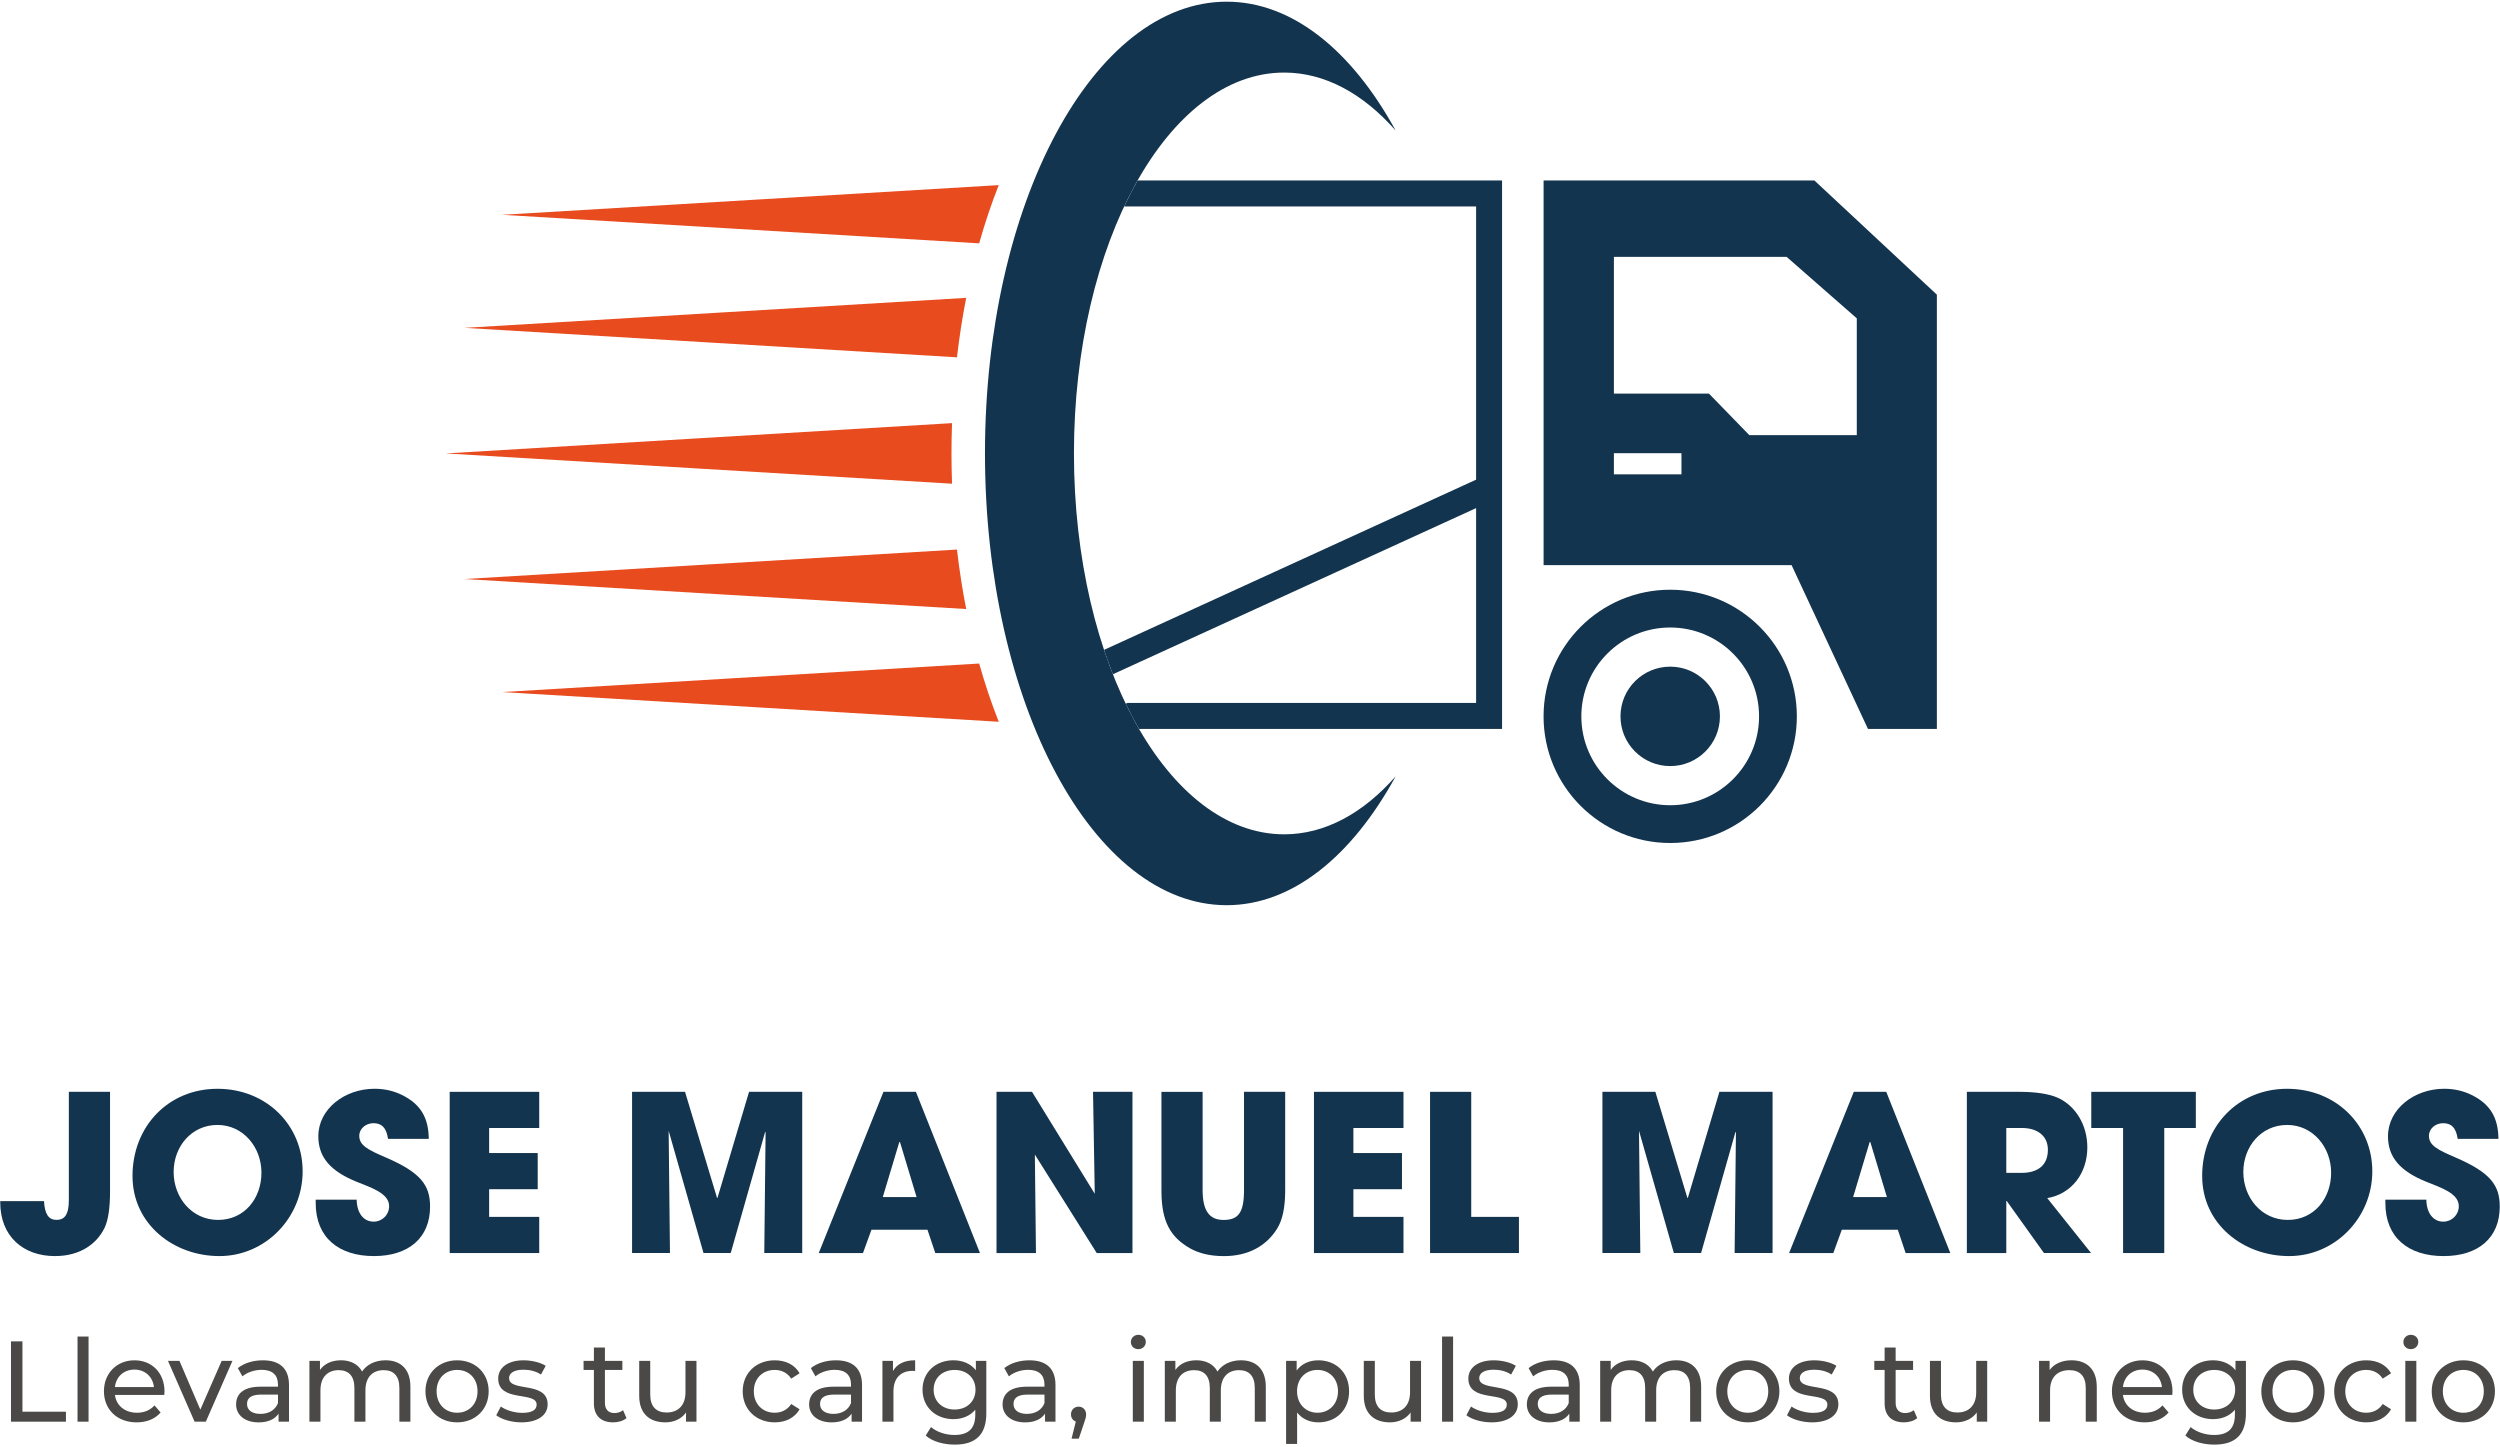 <svg xmlns="http://www.w3.org/2000/svg" width="1068" height="618" viewBox="0 0 1068 618" fill="none"><path d="M636.13 77.102H641.68V311.392H486.58C484.6 307.972 482.71 304.372 480.91 300.642L481.66 300.302H630.59V217.062L475.42 288.042C474.09 284.662 472.83 281.182 471.65 277.622L630.59 204.912V88.192H480.25C482.06 84.332 483.98 80.632 485.98 77.102H636.14H636.13Z" fill="#13344E"></path><path fill-rule="evenodd" clip-rule="evenodd" d="M659.42 241.422V77.102H775.12L827.43 125.882V230.522V311.402H798L765.37 241.432H659.42V241.422ZM713.51 251.932C743.38 251.932 767.61 276.152 767.61 306.032C767.61 335.912 743.39 360.132 713.51 360.132C683.63 360.132 659.41 335.912 659.41 306.032C659.41 276.152 683.63 251.932 713.51 251.932ZM713.51 284.792C725.24 284.792 734.75 294.302 734.75 306.032C734.75 317.762 725.24 327.272 713.51 327.272C701.78 327.272 692.27 317.762 692.27 306.032C692.27 294.302 701.78 284.792 713.51 284.792ZM713.51 268.072C734.47 268.072 751.47 285.072 751.47 306.032C751.47 326.992 734.47 343.992 713.51 343.992C692.55 343.992 675.55 326.992 675.55 306.032C675.55 285.072 692.55 268.072 713.51 268.072ZM689.46 109.722H763.23L793.22 135.992V185.882H747.3L730.06 168.142H689.46V109.722ZM689.46 193.602H718.32V202.642H689.46V193.602Z" fill="#13344E"></path><path fill-rule="evenodd" clip-rule="evenodd" d="M406.71 180.76L190.36 193.7L406.71 206.64C406.56 202.36 406.47 198.05 406.47 193.7C406.47 189.35 406.56 185.04 406.71 180.76ZM426.66 308.34L214.5 295.65L418.3 283.46C420.75 292.17 423.55 300.48 426.66 308.34ZM412.76 260.18L198.4 247.36L408.82 234.77C409.83 243.47 411.14 251.96 412.76 260.18ZM426.66 79.08L214.5 91.77L418.3 103.96C420.75 95.25 423.55 86.94 426.66 79.08ZM412.76 127.24L198.4 140.06L408.82 152.65C409.83 143.95 411.14 135.46 412.76 127.24Z" fill="#E84B1E"></path><path fill-rule="evenodd" clip-rule="evenodd" d="M524.02 0.721C552.12 0.721 577.59 21.711 596.21 55.751C582.4 40.071 566.08 31.001 548.59 31.001C499 31.001 458.79 103.851 458.79 193.711C458.79 283.571 499 356.421 548.59 356.421C566.09 356.421 582.41 347.351 596.21 331.671C577.59 365.711 552.12 386.701 524.02 386.701C467 386.701 420.78 300.301 420.78 193.711C420.78 87.121 467 0.721 524.02 0.721Z" fill="#13344E"></path><path d="M29.42 466.428H47.01V508.958C47.01 515.938 46.27 521.148 44.68 524.498C41.52 531.108 34.54 536.598 23.46 536.598C10.06 536.598 0.1 528.318 0.1 513.608V513.138H18.81C19.09 518.628 20.76 521.138 24.11 521.138C27.46 521.138 29.41 519.088 29.41 512.758V466.408L29.42 466.428Z" fill="#13344E"></path><path d="M56.6 502.449C56.6 481.139 71.96 465.129 92.9 465.129C113.84 465.129 129.29 480.669 129.29 500.399C129.29 520.129 113.47 536.599 93.74 536.599C74.01 536.599 56.61 522.829 56.61 502.439L56.6 502.449ZM111.69 500.959C111.69 490.159 103.97 480.579 92.89 480.579C81.81 480.579 74.18 489.789 74.18 500.679C74.18 511.569 81.9 521.149 93.17 521.149C104.44 521.149 111.69 511.939 111.69 500.959Z" fill="#13344E"></path><path d="M165.769 486.529C165.029 481.599 162.979 479.829 159.529 479.829C156.269 479.829 153.479 482.159 153.479 485.229C153.479 489.319 157.199 491.189 164.739 494.439C179.909 500.949 183.729 506.449 183.729 515.469C183.729 528.779 174.609 536.599 159.719 536.599C144.829 536.599 134.869 528.779 134.869 513.979V512.489H152.369C152.459 518.169 155.259 521.889 159.629 521.889C163.259 521.889 166.239 518.999 166.239 515.279C166.239 509.789 158.609 507.369 152.369 504.859C141.109 500.299 135.989 494.339 135.989 485.409C135.989 473.679 147.339 465.119 159.999 465.119C164.559 465.119 168.559 466.139 172.189 467.999C179.539 471.819 183.079 477.309 183.169 486.519H165.769V486.529Z" fill="#13344E"></path><path d="M192.109 535.3V466.43H230.359V481.88H208.959V492.58H229.709V508.03H208.959V519.85H230.359V535.3H192.109Z" fill="#13344E"></path><path d="M326.5 535.3L327.06 483.74L326.87 483.55L312.17 535.29H300.54L285.65 483.08L286.21 535.29H270.02V466.42H292.64L306.32 511.74H306.51L320 466.42H342.71V535.29H326.52L326.5 535.3Z" fill="#13344E"></path><path d="M399.56 535.3L396.21 525.34H372.29L368.66 535.3H349.77L377.41 466.43H391.28L418.64 535.3H399.56ZM384.48 487.93L384.2 487.84L377.13 511.39H391.56L384.49 487.94L384.48 487.93Z" fill="#13344E"></path><path d="M468.52 535.3L442.09 493.23L442.56 535.3H425.71V466.43H440.88L467.68 509.98L466.94 466.43H483.79V535.3H468.53H468.52Z" fill="#13344E"></path><path d="M531.44 466.43H549.03V508.59C549.03 515.76 547.91 521.15 545.59 524.88C541.03 532.23 533.3 536.61 522.88 536.61C517.11 536.61 512.18 535.49 508.18 533.17C500.08 528.42 496.17 522 496.17 508.69V466.44H513.76V508.41C513.76 516.97 516.46 521.16 522.69 521.16C528.92 521.16 531.44 518.18 531.44 508.5V466.43Z" fill="#13344E"></path><path d="M561.319 535.3V466.43H599.569V481.88H578.169V492.58H598.919V508.03H578.169V519.85H599.569V535.3H561.319Z" fill="#13344E"></path><path d="M610.92 535.3V466.43H628.51V519.85H648.89V535.3H610.92Z" fill="#13344E"></path><path d="M741.03 535.3L741.59 483.74L741.4 483.55L726.7 535.29H715.07L700.18 483.08L700.74 535.29H684.55V466.42H707.17L720.85 511.74H721.04L734.53 466.42H757.24V535.29H741.05L741.03 535.3Z" fill="#13344E"></path><path d="M814.09 535.3L810.74 525.34H786.82L783.19 535.3H764.3L791.94 466.43H805.81L833.17 535.3H814.09ZM799.01 487.93L798.73 487.84L791.66 511.39H806.09L799.02 487.94L799.01 487.93Z" fill="#13344E"></path><path d="M873.189 535.3L857.279 513.06H857.089V535.3H840.239V466.43H862.759C869.929 466.43 875.419 467.36 879.049 468.94C886.499 472.29 891.709 480.39 891.709 490.16C891.709 501.05 885.199 509.98 874.589 511.84L893.299 535.29H873.199L873.189 535.3ZM863.599 501.05C870.579 501.05 874.859 497.79 874.859 491.19C874.859 485.23 870.389 481.88 863.789 481.88H857.089V501.05H863.599Z" fill="#13344E"></path><path d="M906.98 535.3V481.88H893.39V466.43H938.06V481.88H924.57V535.3H906.98Z" fill="#13344E"></path><path d="M940.76 502.449C940.76 481.139 956.12 465.129 977.06 465.129C998 465.129 1013.45 480.669 1013.45 500.399C1013.45 520.129 997.63 536.599 977.9 536.599C958.17 536.599 940.77 522.829 940.77 502.439L940.76 502.449ZM995.86 500.959C995.86 490.159 988.14 480.579 977.06 480.579C965.98 480.579 958.35 489.789 958.35 500.679C958.35 511.569 966.07 521.149 977.34 521.149C988.61 521.149 995.86 511.939 995.86 500.959Z" fill="#13344E"></path><path d="M1049.93 486.529C1049.19 481.599 1047.14 479.829 1043.69 479.829C1040.43 479.829 1037.64 482.159 1037.64 485.229C1037.64 489.319 1041.36 491.189 1048.9 494.439C1064.07 500.949 1067.89 506.449 1067.89 515.469C1067.89 528.779 1058.77 536.599 1043.88 536.599C1028.99 536.599 1019.03 528.779 1019.03 513.979V512.489H1036.53C1036.62 518.169 1039.42 521.889 1043.79 521.889C1047.42 521.889 1050.4 518.999 1050.4 515.279C1050.4 509.789 1042.77 507.369 1036.53 504.859C1025.27 500.299 1020.15 494.339 1020.15 485.409C1020.15 473.679 1031.5 465.119 1044.16 465.119C1048.72 465.119 1052.72 466.139 1056.35 467.999C1063.7 471.819 1067.24 477.309 1067.33 486.519H1049.93V486.529Z" fill="#13344E"></path><path d="M4.69 573.031H9.59V603.081H28.17V607.341H4.69V573.031Z" fill="#4A4948"></path><path d="M33.12 570.971H37.83V607.341H33.12V570.971Z" fill="#4A4948"></path><path d="M70.18 595.921H49.1C49.69 600.481 53.36 603.521 58.51 603.521C61.55 603.521 64.1 602.491 66.01 600.381L68.61 603.421C66.26 606.161 62.68 607.631 58.37 607.631C49.99 607.631 44.4 602.091 44.4 594.351C44.4 586.611 49.94 581.121 57.44 581.121C64.94 581.121 70.28 586.511 70.28 594.501C70.28 594.891 70.23 595.481 70.18 595.921ZM49.1 592.541H65.76C65.27 588.181 61.99 585.091 57.43 585.091C52.87 585.091 49.59 588.131 49.1 592.541Z" fill="#4A4948"></path><path d="M99.301 581.361L87.931 607.341H83.131L71.761 581.361H76.661L85.581 602.191L94.701 581.361H99.311H99.301Z" fill="#4A4948"></path><path d="M123.46 591.661V607.341H119V603.911C117.43 606.261 114.54 607.641 110.47 607.641C104.59 607.641 100.86 604.501 100.86 599.991C100.86 595.821 103.56 592.391 111.3 592.391H118.75V591.461C118.75 587.491 116.45 585.191 111.79 585.191C108.7 585.191 105.57 586.271 103.56 587.981L101.6 584.451C104.3 582.291 108.17 581.121 112.33 581.121C119.44 581.121 123.46 584.551 123.46 591.661ZM118.76 599.401V595.771H111.51C106.85 595.771 105.53 597.581 105.53 599.791C105.53 602.391 107.69 604.011 111.26 604.011C114.83 604.011 117.58 602.391 118.76 599.401Z" fill="#4A4948"></path><path d="M175.321 592.391V607.341H170.611V592.931C170.611 587.831 168.161 585.331 163.901 585.331C159.191 585.331 156.111 588.321 156.111 593.961V607.341H151.401V592.931C151.401 587.831 148.951 585.331 144.681 585.331C139.971 585.331 136.891 588.321 136.891 593.961V607.341H132.181V581.361H136.691V585.231C138.551 582.581 141.741 581.111 145.661 581.111C149.581 581.111 152.961 582.681 154.681 585.911C156.641 582.971 160.271 581.111 164.681 581.111C171.001 581.111 175.321 584.741 175.321 592.381V592.391Z" fill="#4A4948"></path><path d="M181.75 594.351C181.75 586.611 187.48 581.121 195.28 581.121C203.08 581.121 208.76 586.611 208.76 594.351C208.76 602.091 203.07 607.631 195.28 607.631C187.49 607.631 181.75 602.091 181.75 594.351ZM204 594.351C204 588.811 200.27 585.231 195.28 585.231C190.29 585.231 186.51 588.811 186.51 594.351C186.51 599.891 190.28 603.521 195.28 603.521C200.28 603.521 204 599.891 204 594.351Z" fill="#4A4948"></path><path d="M211.99 604.601L213.95 600.871C216.16 602.441 219.68 603.571 223.07 603.571C227.43 603.571 229.25 602.251 229.25 600.041C229.25 594.211 212.83 599.261 212.83 588.911C212.83 584.251 217 581.121 223.66 581.121C227.04 581.121 230.87 582.001 233.12 583.471L231.11 587.201C228.76 585.681 226.16 585.141 223.61 585.141C219.49 585.141 217.48 586.661 217.48 588.721C217.48 594.851 233.95 589.851 233.95 599.941C233.95 604.651 229.64 607.631 222.73 607.631C218.42 607.631 214.15 606.311 212 604.591L211.99 604.601Z" fill="#4A4948"></path><path d="M267.631 605.82C266.211 607.05 264.051 607.63 261.941 607.63C256.701 607.63 253.711 604.74 253.711 599.49V585.23H249.301V581.36H253.711V575.67H258.421V581.36H265.871V585.23H258.421V599.3C258.421 602.09 259.891 603.66 262.491 603.66C263.861 603.66 265.191 603.22 266.171 602.43L267.641 605.81L267.631 605.82Z" fill="#4A4948"></path><path d="M297.53 581.361V607.341H293.07V603.421C291.16 606.121 287.92 607.631 284.25 607.631C277.53 607.631 273.07 603.951 273.07 596.311V581.361H277.78V595.771C277.78 600.871 280.33 603.421 284.79 603.421C289.69 603.421 292.83 600.381 292.83 594.791V581.361H297.54H297.53Z" fill="#4A4948"></path><path d="M317.28 594.351C317.28 586.611 323.01 581.121 331 581.121C335.66 581.121 339.53 583.031 341.59 586.661L338.01 588.961C336.34 586.411 333.8 585.231 330.95 585.231C325.85 585.231 322.03 588.811 322.03 594.351C322.03 599.891 325.85 603.521 330.95 603.521C333.79 603.521 336.34 602.341 338.01 599.791L341.59 602.041C339.53 605.671 335.66 607.631 331 607.631C323.01 607.631 317.28 602.091 317.28 594.351Z" fill="#4A4948"></path><path d="M368.26 591.661V607.341H363.8V603.911C362.23 606.261 359.34 607.641 355.27 607.641C349.39 607.641 345.66 604.501 345.66 599.991C345.66 595.821 348.36 592.391 356.1 592.391H363.55V591.461C363.55 587.491 361.25 585.191 356.59 585.191C353.5 585.191 350.37 586.271 348.36 587.981L346.4 584.451C349.1 582.291 352.97 581.121 357.13 581.121C364.24 581.121 368.26 584.551 368.26 591.661ZM363.55 599.401V595.771H356.3C351.64 595.771 350.32 597.581 350.32 599.791C350.32 602.391 352.48 604.011 356.05 604.011C359.62 604.011 362.37 602.391 363.55 599.401Z" fill="#4A4948"></path><path d="M390.951 581.121V585.681C390.561 585.631 390.221 585.631 389.871 585.631C384.821 585.631 381.681 588.721 381.681 594.401V607.341H376.971V581.361H381.481V585.721C383.151 582.681 386.381 581.111 390.941 581.111L390.951 581.121Z" fill="#4A4948"></path><path d="M421.351 581.361V603.811C421.351 612.981 416.691 617.141 407.871 617.141C403.121 617.141 398.311 615.821 395.471 613.271L397.721 609.641C400.121 611.701 403.901 613.021 407.721 613.021C413.851 613.021 416.641 610.181 416.641 604.301V602.241C414.391 604.941 411.001 606.261 407.281 606.261C399.781 606.261 394.101 601.161 394.101 593.661C394.101 586.161 399.791 581.111 407.281 581.111C411.151 581.111 414.681 582.531 416.891 585.371V581.351H421.351V581.361ZM416.741 593.671C416.741 588.621 413.011 585.241 407.821 585.241C402.631 585.241 398.851 588.621 398.851 593.671C398.851 598.721 402.581 602.151 407.821 602.151C413.061 602.151 416.741 598.671 416.741 593.671Z" fill="#4A4948"></path><path d="M450.901 591.661V607.341H446.441V603.911C444.871 606.261 441.981 607.641 437.911 607.641C432.031 607.641 428.301 604.501 428.301 599.991C428.301 595.821 431.001 592.391 438.741 592.391H446.191V591.461C446.191 587.491 443.891 585.191 439.231 585.191C436.141 585.191 433.011 586.271 431.001 587.981L429.041 584.451C431.741 582.291 435.611 581.121 439.771 581.121C446.881 581.121 450.901 584.551 450.901 591.661ZM446.201 599.401V595.771H438.951C434.291 595.771 432.971 597.581 432.971 599.791C432.971 602.391 435.131 604.011 438.701 604.011C442.271 604.011 445.021 602.391 446.201 599.401Z" fill="#4A4948"></path><path d="M463.99 604.25C463.99 605.23 463.79 605.97 463.16 607.78L460.86 614.59H457.771L459.581 607.29C458.351 606.85 457.521 605.72 457.521 604.25C457.521 602.29 458.94 600.92 460.8 600.92C462.66 600.92 463.99 602.34 463.99 604.25Z" fill="#4A4948"></path><path d="M483.11 573.32C483.11 571.6 484.48 570.23 486.3 570.23C488.12 570.23 489.49 571.55 489.49 573.22C489.49 574.98 488.17 576.36 486.3 576.36C484.43 576.36 483.11 575.04 483.11 573.32ZM483.94 581.36H488.65V607.341H483.94V581.36Z" fill="#4A4948"></path><path d="M540.75 592.391V607.341H536.04V592.931C536.04 587.831 533.59 585.331 529.33 585.331C524.62 585.331 521.54 588.321 521.54 593.961V607.341H516.83V592.931C516.83 587.831 514.38 585.331 510.11 585.331C505.4 585.331 502.32 588.321 502.32 593.961V607.341H497.61V581.361H502.12V585.231C503.98 582.581 507.17 581.111 511.09 581.111C515.01 581.111 518.39 582.681 520.11 585.911C522.07 582.971 525.7 581.111 530.11 581.111C536.43 581.111 540.75 584.741 540.75 592.381V592.391Z" fill="#4A4948"></path><path d="M576.34 594.351C576.34 602.341 570.8 607.631 563.2 607.631C559.52 607.631 556.29 606.211 554.13 603.421V616.851H549.42V581.361H553.93V585.481C556.04 582.591 559.37 581.121 563.19 581.121C570.79 581.121 576.33 586.411 576.33 594.351H576.34ZM571.59 594.351C571.59 588.861 567.82 585.231 562.82 585.231C557.82 585.231 554.1 588.861 554.1 594.351C554.1 599.841 557.87 603.521 562.82 603.521C567.77 603.521 571.59 599.891 571.59 594.351Z" fill="#4A4948"></path><path d="M607.07 581.361V607.341H602.61V603.421C600.7 606.121 597.46 607.631 593.79 607.631C587.07 607.631 582.61 603.951 582.61 596.311V581.361H587.32V595.771C587.32 600.871 589.87 603.421 594.33 603.421C599.23 603.421 602.37 600.381 602.37 594.791V581.361H607.08H607.07Z" fill="#4A4948"></path><path d="M616.051 570.971H620.761V607.341H616.051V570.971Z" fill="#4A4948"></path><path d="M626.44 604.601L628.4 600.871C630.61 602.441 634.13 603.571 637.52 603.571C641.88 603.571 643.7 602.251 643.7 600.041C643.7 594.211 627.28 599.261 627.28 588.911C627.28 584.251 631.45 581.121 638.11 581.121C641.49 581.121 645.32 582.001 647.57 583.471L645.56 587.201C643.21 585.681 640.61 585.141 638.06 585.141C633.94 585.141 631.93 586.661 631.93 588.721C631.93 594.851 648.4 589.851 648.4 599.941C648.4 604.651 644.09 607.631 637.18 607.631C632.87 607.631 628.6 606.311 626.45 604.591L626.44 604.601Z" fill="#4A4948"></path><path d="M674.87 591.661V607.341H670.41V603.911C668.84 606.261 665.95 607.641 661.88 607.641C656 607.641 652.271 604.501 652.271 599.991C652.271 595.821 654.971 592.391 662.711 592.391H670.16V591.461C670.16 587.491 667.861 585.191 663.201 585.191C660.111 585.191 656.98 586.271 654.97 587.981L653.01 584.451C655.71 582.291 659.58 581.121 663.74 581.121C670.85 581.121 674.87 584.551 674.87 591.661ZM670.16 599.401V595.771H662.91C658.25 595.771 656.93 597.581 656.93 599.791C656.93 602.391 659.09 604.011 662.66 604.011C666.23 604.011 668.98 602.391 670.16 599.401Z" fill="#4A4948"></path><path d="M726.731 592.391V607.341H722.021V592.931C722.021 587.831 719.571 585.331 715.311 585.331C710.601 585.331 707.521 588.321 707.521 593.961V607.341H702.811V592.931C702.811 587.831 700.361 585.331 696.091 585.331C691.381 585.331 688.301 588.321 688.301 593.961V607.341H683.591V581.361H688.101V585.231C689.961 582.581 693.151 581.111 697.071 581.111C700.991 581.111 704.371 582.681 706.091 585.911C708.051 582.971 711.681 581.111 716.091 581.111C722.411 581.111 726.731 584.741 726.731 592.381V592.391Z" fill="#4A4948"></path><path d="M733.15 594.351C733.15 586.611 738.88 581.121 746.68 581.121C754.48 581.121 760.16 586.611 760.16 594.351C760.16 602.091 754.47 607.631 746.68 607.631C738.89 607.631 733.15 602.091 733.15 594.351ZM755.4 594.351C755.4 588.811 751.67 585.231 746.68 585.231C741.69 585.231 737.91 588.811 737.91 594.351C737.91 599.891 741.68 603.521 746.68 603.521C751.68 603.521 755.4 599.891 755.4 594.351Z" fill="#4A4948"></path><path d="M763.391 604.601L765.351 600.871C767.561 602.441 771.081 603.571 774.471 603.571C778.831 603.571 780.651 602.251 780.651 600.041C780.651 594.211 764.231 599.261 764.231 588.911C764.231 584.251 768.401 581.121 775.061 581.121C778.441 581.121 782.271 582.001 784.521 583.471L782.511 587.201C780.161 585.681 777.561 585.141 775.011 585.141C770.891 585.141 768.881 586.661 768.881 588.721C768.881 594.851 785.351 589.851 785.351 599.941C785.351 604.651 781.041 607.631 774.131 607.631C769.821 607.631 765.551 606.311 763.401 604.591L763.391 604.601Z" fill="#4A4948"></path><path d="M819.03 605.82C817.61 607.05 815.45 607.63 813.34 607.63C808.1 607.63 805.11 604.74 805.11 599.49V585.23H800.7V581.36H805.11V575.67H809.82V581.36H817.27V585.23H809.82V599.3C809.82 602.09 811.29 603.66 813.89 603.66C815.26 603.66 816.59 603.22 817.57 602.43L819.04 605.81L819.03 605.82Z" fill="#4A4948"></path><path d="M848.931 581.361V607.341H844.471V603.421C842.561 606.121 839.321 607.631 835.651 607.631C828.931 607.631 824.471 603.951 824.471 596.311V581.361H829.181V595.771C829.181 600.871 831.731 603.421 836.191 603.421C841.091 603.421 844.231 600.381 844.231 594.791V581.361H848.941H848.931Z" fill="#4A4948"></path><path d="M895.74 592.391V607.341H891.03V592.931C891.03 587.831 888.48 585.331 884.02 585.331C879.02 585.331 875.79 588.321 875.79 593.961V607.341H871.08V581.361H875.59V585.281C877.5 582.631 880.83 581.111 884.95 581.111C891.27 581.111 895.73 584.741 895.73 592.381L895.74 592.391Z" fill="#4A4948"></path><path d="M927.991 595.921H906.911C907.501 600.481 911.171 603.521 916.321 603.521C919.361 603.521 921.911 602.491 923.821 600.381L926.421 603.421C924.071 606.161 920.491 607.631 916.181 607.631C907.801 607.631 902.211 602.091 902.211 594.351C902.211 586.611 907.751 581.121 915.251 581.121C922.751 581.121 928.091 586.511 928.091 594.501C928.091 594.891 928.041 595.481 927.991 595.921ZM906.921 592.541H923.581C923.091 588.181 919.811 585.091 915.251 585.091C910.691 585.091 907.411 588.131 906.921 592.541Z" fill="#4A4948"></path><path d="M959.46 581.361V603.811C959.46 612.981 954.8 617.141 945.98 617.141C941.23 617.141 936.42 615.821 933.58 613.271L935.83 609.641C938.23 611.701 942.01 613.021 945.83 613.021C951.96 613.021 954.75 610.181 954.75 604.301V602.241C952.5 604.941 949.11 606.261 945.39 606.261C937.89 606.261 932.21 601.161 932.21 593.661C932.21 586.161 937.9 581.111 945.39 581.111C949.26 581.111 952.79 582.531 955 585.371V581.351H959.46V581.361ZM954.86 593.671C954.86 588.621 951.13 585.241 945.94 585.241C940.75 585.241 936.97 588.621 936.97 593.671C936.97 598.721 940.7 602.151 945.94 602.151C951.18 602.151 954.86 598.671 954.86 593.671Z" fill="#4A4948"></path><path d="M966.04 594.351C966.04 586.611 971.77 581.121 979.57 581.121C987.37 581.121 993.05 586.611 993.05 594.351C993.05 602.091 987.36 607.631 979.57 607.631C971.78 607.631 966.04 602.091 966.04 594.351ZM988.29 594.351C988.29 588.811 984.56 585.231 979.57 585.231C974.58 585.231 970.8 588.811 970.8 594.351C970.8 599.891 974.57 603.521 979.57 603.521C984.57 603.521 988.29 599.891 988.29 594.351Z" fill="#4A4948"></path><path d="M997.16 594.351C997.16 586.611 1002.89 581.121 1010.88 581.121C1015.54 581.121 1019.41 583.031 1021.47 586.661L1017.89 588.961C1016.22 586.411 1013.68 585.231 1010.83 585.231C1005.73 585.231 1001.91 588.811 1001.91 594.351C1001.91 599.891 1005.73 603.521 1010.83 603.521C1013.67 603.521 1016.22 602.341 1017.89 599.791L1021.47 602.041C1019.41 605.671 1015.54 607.631 1010.88 607.631C1002.89 607.631 997.16 602.091 997.16 594.351Z" fill="#4A4948"></path><path d="M1026.72 573.32C1026.72 571.6 1028.09 570.23 1029.91 570.23C1031.73 570.23 1033.1 571.55 1033.1 573.22C1033.1 574.98 1031.78 576.36 1029.91 576.36C1028.04 576.36 1026.72 575.04 1026.72 573.32ZM1027.55 581.36H1032.26V607.341H1027.55V581.36Z" fill="#4A4948"></path><path d="M1038.83 594.351C1038.83 586.611 1044.56 581.121 1052.36 581.121C1060.16 581.121 1065.84 586.611 1065.84 594.351C1065.84 602.091 1060.15 607.631 1052.36 607.631C1044.57 607.631 1038.83 602.091 1038.83 594.351ZM1061.08 594.351C1061.08 588.811 1057.35 585.231 1052.36 585.231C1047.37 585.231 1043.59 588.811 1043.59 594.351C1043.59 599.891 1047.36 603.521 1052.36 603.521C1057.36 603.521 1061.08 599.891 1061.08 594.351Z" fill="#4A4948"></path></svg>
